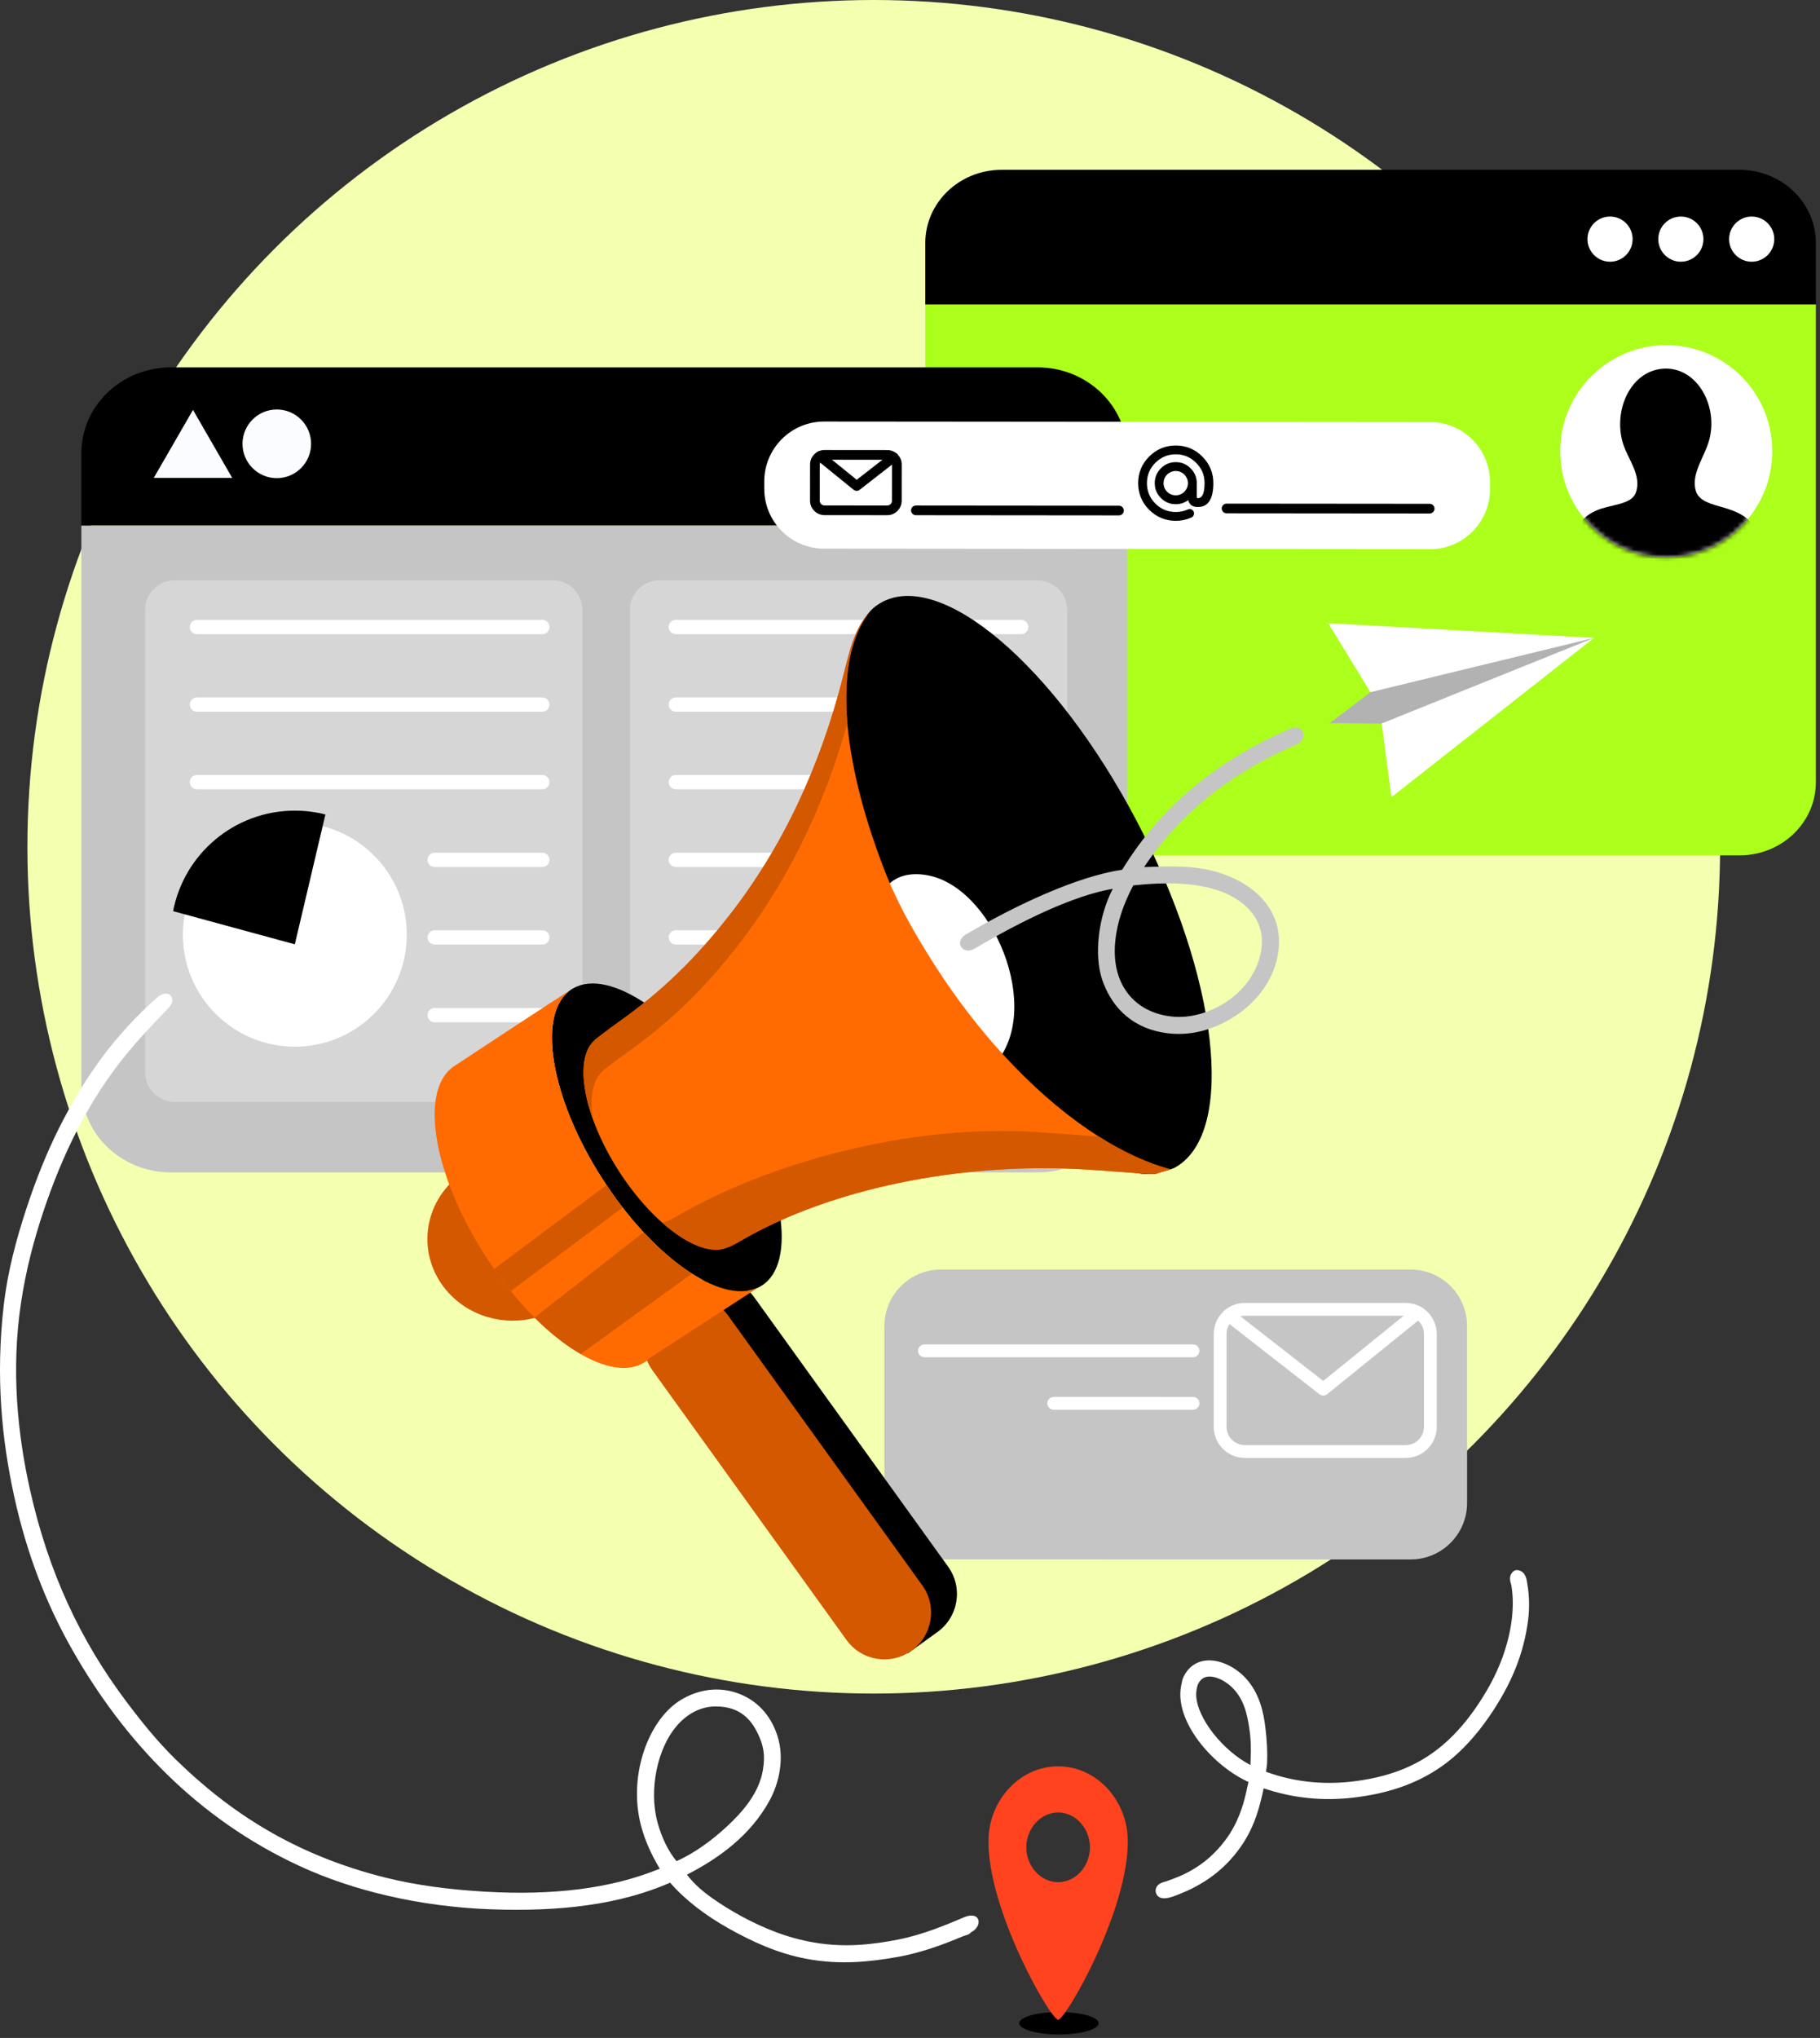 <?xml version="1.0" encoding="UTF-8"?> <svg xmlns="http://www.w3.org/2000/svg" width="386" height="432" viewBox="0 0 386 432" fill="none"><rect x="0" y="0" width="386" height="432" fill="#333333" stroke="none"/><circle cx="185.31" cy="179.5" r="179.5" fill="#F4FFB0"></circle><path d="M187.573 318.585C187.573 325.2 192.934 330.564 199.549 330.564L299.176 330.568C305.789 330.568 311.152 325.203 311.152 318.589L311.154 281.097C311.154 274.484 305.792 269.122 299.178 269.122L199.55 269.118C192.936 269.118 187.574 274.479 187.574 281.095L187.573 318.585Z" fill="#C5C5C5"></path><path d="M298.132 309.046L264.008 309.044C262.248 309.044 260.594 308.358 259.35 307.114C258.105 305.87 257.42 304.214 257.42 302.456L257.421 282.782C257.421 279.149 260.376 276.192 264.008 276.192L298.133 276.194C301.766 276.194 304.722 279.151 304.722 282.784L304.721 302.458C304.721 306.089 301.766 309.046 298.132 309.046ZM264.008 278.91C261.875 278.912 260.139 280.648 260.139 282.783V302.457C260.138 303.49 260.54 304.461 261.272 305.193C262.002 305.923 262.974 306.326 264.008 306.326L298.132 306.328C300.267 306.328 302.003 304.592 302.003 302.459V282.785C302.003 280.65 300.267 278.912 298.133 278.912L264.008 278.91Z" fill="white"></path><path d="M280.653 295.824C280.358 295.824 280.063 295.728 279.817 295.537L259.762 279.892C259.171 279.429 259.065 278.576 259.527 277.984C259.99 277.392 260.842 277.287 261.435 277.748L280.637 292.728L299.855 277.177C300.437 276.704 301.294 276.794 301.766 277.378C302.239 277.962 302.148 278.817 301.565 279.29L281.507 295.52C281.258 295.722 280.955 295.824 280.653 295.824Z" fill="white"></path><path d="M253.024 287.707H196.068C195.317 287.707 194.709 287.098 194.709 286.348C194.709 285.598 195.318 284.989 196.068 284.989L253.024 284.991C253.775 284.991 254.383 285.598 254.383 286.348C254.383 287.099 253.775 287.707 253.024 287.707Z" fill="white"></path><path d="M253.025 298.832L223.482 298.83C222.732 298.83 222.124 298.221 222.124 297.471C222.124 296.721 222.732 296.112 223.482 296.112L253.025 296.114C253.776 296.114 254.384 296.723 254.384 297.473C254.384 298.223 253.776 298.832 253.025 298.832Z" fill="white"></path><path fill-rule="evenodd" clip-rule="evenodd" d="M196.244 51.494C196.244 42.935 203.49 36 212.427 36H368.94C377.876 36 385.122 42.936 385.122 51.494V64.537H196.244V51.494Z" fill="black"></path><path fill-rule="evenodd" clip-rule="evenodd" d="M385.121 64.537V165.822C385.121 174.381 377.876 181.32 368.939 181.32H212.427C203.491 181.32 196.244 174.381 196.244 165.822V64.537H385.121Z" fill="#ACFF1B"></path><path d="M366.724 50.691C366.724 53.334 368.868 55.478 371.511 55.478C374.156 55.478 376.299 53.333 376.299 50.691C376.299 48.048 374.156 45.904 371.511 45.904C368.867 45.904 366.724 48.048 366.724 50.691Z" fill="white"></path><path d="M351.703 50.691C351.703 53.334 353.845 55.478 356.491 55.478C359.136 55.478 361.278 53.333 361.278 50.691C361.278 48.048 359.135 45.904 356.491 45.904C353.846 45.904 351.703 48.048 351.703 50.691Z" fill="white"></path><path d="M336.682 50.691C336.682 53.334 338.825 55.478 341.47 55.478C344.115 55.478 346.257 53.333 346.257 50.691C346.257 48.048 344.114 45.904 341.47 45.904C338.825 45.904 336.682 48.048 336.682 50.691Z" fill="white"></path><path d="M375.884 95.656C375.884 83.236 365.815 73.168 353.395 73.168C340.974 73.168 330.907 83.236 330.907 95.656C330.907 108.076 340.974 118.146 353.395 118.146C365.815 118.146 375.884 108.076 375.884 95.656Z" fill="white"></path><mask id="mask0_74_11" style="mask-type:luminance" maskUnits="userSpaceOnUse" x="330" y="73" width="46" height="46"><path d="M375.884 95.656C375.884 83.236 365.815 73.168 353.395 73.168C340.974 73.168 330.907 83.236 330.907 95.656C330.907 108.076 340.974 118.146 353.395 118.146C365.815 118.146 375.884 108.076 375.884 95.656Z" fill="white"></path></mask><g mask="url(#mask0_74_11)"><path fill-rule="evenodd" clip-rule="evenodd" d="M373.423 119.054C358.444 118.927 348.314 118.915 333.373 119.054C333.266 113.396 334.378 110.037 338.588 108.206C341.662 106.872 345.982 107.036 346.931 104.452C348.28 100.786 345.211 97.274 344.22 94.022C342.074 86.985 345.801 78.762 352.564 78.168C359.638 77.549 364.374 85.629 362.577 92.979C361.65 96.768 358.578 100.305 359.656 104.034C360.292 106.229 362.91 106.835 365.497 107.581C371.088 109.193 373.386 111.339 373.423 119.054Z" fill="black"></path></g><path fill-rule="evenodd" clip-rule="evenodd" d="M239.049 111.39V230.331C239.049 240.382 230.547 248.526 220.049 248.526H36.256C25.759 248.526 17.255 240.381 17.255 230.331V111.39H239.049Z" fill="#C5C5C5"></path><path fill-rule="evenodd" clip-rule="evenodd" d="M17.252 96.074C17.252 86.021 25.759 77.875 36.256 77.875H220.049C230.549 77.875 239.049 86.021 239.049 96.074V111.388H17.252V96.074Z" fill="black"></path><path d="M51.432 94.08C51.432 98.094 54.683 101.357 58.703 101.357C62.724 101.357 65.978 98.093 65.978 94.08C65.978 90.066 62.723 86.803 58.703 86.803C54.683 86.802 51.432 90.066 51.432 94.08Z" fill="#FBFCFF"></path><path d="M40.931 101.304H32.61L36.772 94.097L40.931 86.89L45.09 94.097L49.25 101.304H40.931Z" fill="#FBFCFF"></path><path opacity="0.3" d="M133.583 227.318C133.583 230.775 136.385 233.578 139.842 233.578H220.076C223.534 233.578 226.336 230.775 226.336 227.318V129.287C226.336 125.83 223.534 123.027 220.076 123.027H139.842C136.385 123.027 133.583 125.83 133.583 129.287V227.318Z" fill="white"></path><path opacity="0.3" d="M123.529 129.287C123.529 125.83 120.726 123.027 117.27 123.027H37.035C33.578 123.027 30.775 125.83 30.775 129.287V227.318C30.775 230.775 33.578 233.578 37.035 233.578H117.27C120.726 233.578 123.529 230.775 123.529 227.318V129.287Z" fill="white"></path><path d="M86.272 198.134C86.272 185.023 75.641 174.394 62.531 174.394C49.419 174.394 38.791 185.023 38.791 198.134C38.791 211.245 49.419 221.874 62.531 221.874C75.641 221.874 86.272 211.246 86.272 198.134Z" fill="white"></path><path d="M36.714 193.148C39.045 181.011 49.713 171.841 62.529 171.841C64.768 171.841 66.942 172.122 69.017 172.65L62.529 200.175L36.714 193.148Z" fill="black"></path><path d="M41.769 167.31H115.021C115.857 167.31 116.535 166.634 116.535 165.798C116.535 164.962 115.857 164.284 115.021 164.284H41.769C40.933 164.284 40.255 164.962 40.255 165.798C40.255 166.634 40.933 167.31 41.769 167.31Z" fill="white"></path><path d="M41.769 150.871H115.021C115.857 150.871 116.535 150.193 116.535 149.357C116.535 148.521 115.857 147.843 115.021 147.843H41.769C40.933 147.843 40.255 148.521 40.255 149.357C40.255 150.193 40.933 150.871 41.769 150.871Z" fill="white"></path><path d="M41.769 134.429H115.021C115.857 134.429 116.535 133.751 116.535 132.915C116.535 132.079 115.857 131.403 115.021 131.403H41.769C40.933 131.403 40.255 132.079 40.255 132.915C40.255 133.751 40.933 134.429 41.769 134.429Z" fill="white"></path><path d="M92.188 200.227H115.021C115.857 200.227 116.535 199.551 116.535 198.715C116.535 197.879 115.857 197.201 115.021 197.201H92.188C91.352 197.201 90.674 197.879 90.674 198.715C90.674 199.551 91.352 200.227 92.188 200.227Z" fill="white"></path><path d="M92.188 183.787H115.021C115.857 183.787 116.535 183.109 116.535 182.273C116.535 181.437 115.857 180.759 115.021 180.759H92.188C91.352 180.759 90.674 181.437 90.674 182.273C90.674 183.11 91.352 183.787 92.188 183.787Z" fill="white"></path><path d="M92.188 216.697H115.021C115.857 216.697 116.535 216.021 116.535 215.185C116.535 214.349 115.857 213.671 115.021 213.671H92.188C91.352 213.671 90.674 214.349 90.674 215.185C90.674 216.021 91.352 216.697 92.188 216.697Z" fill="white"></path><path d="M143.332 167.31H216.584C217.42 167.31 218.098 166.634 218.098 165.798C218.098 164.962 217.42 164.284 216.584 164.284H143.332C142.496 164.284 141.818 164.962 141.818 165.798C141.819 166.634 142.496 167.31 143.332 167.31Z" fill="white"></path><path d="M143.332 150.871H216.584C217.42 150.871 218.098 150.193 218.098 149.357C218.098 148.521 217.42 147.843 216.584 147.843H143.332C142.496 147.843 141.818 148.521 141.818 149.357C141.819 150.193 142.496 150.871 143.332 150.871Z" fill="white"></path><path d="M143.332 134.429H216.584C217.42 134.429 218.098 133.751 218.098 132.915C218.098 132.079 217.42 131.403 216.584 131.403H143.332C142.496 131.403 141.818 132.079 141.818 132.915C141.819 133.751 142.496 134.429 143.332 134.429Z" fill="white"></path><path d="M143.332 200.226H216.584C217.42 200.226 218.098 199.55 218.098 198.714C218.098 197.878 217.42 197.2 216.584 197.2H143.332C142.496 197.2 141.818 197.878 141.818 198.714C141.819 199.55 142.496 200.226 143.332 200.226Z" fill="white"></path><path d="M143.332 183.787H216.584C217.42 183.787 218.098 183.109 218.098 182.273C218.098 181.437 217.42 180.759 216.584 180.759H143.332C142.496 180.759 141.818 181.437 141.818 182.273C141.819 183.109 142.496 183.787 143.332 183.787Z" fill="white"></path><path d="M316.007 103.722C316.001 110.738 310.309 116.421 303.291 116.415L174.782 116.304C167.766 116.298 162.084 110.605 162.091 103.589V102.05C162.098 95.034 167.79 89.351 174.806 89.359L303.315 89.468C310.332 89.476 316.014 95.167 316.008 102.183L316.007 103.722Z" fill="white"></path><path d="M188.17 109.21L174.864 109.198C173.172 109.196 171.798 107.819 171.799 106.128L171.806 98.456C171.808 96.765 173.185 95.39 174.876 95.392L188.182 95.404C189.873 95.406 191.248 96.783 191.246 98.474L191.239 106.146C191.238 107.835 189.861 109.21 188.17 109.21ZM174.874 97.449C174.316 97.449 173.863 97.902 173.862 98.459L173.855 106.131C173.854 106.688 174.307 107.143 174.865 107.143L188.172 107.155C188.73 107.155 189.184 106.702 189.184 106.145L189.191 98.473C189.191 97.916 188.739 97.461 188.181 97.461L174.874 97.449Z" fill="black"></path><path d="M181.685 104.048C181.457 104.048 181.227 103.972 181.039 103.819L173.224 97.483C172.783 97.126 172.715 96.477 173.073 96.038C173.43 95.597 174.078 95.528 174.519 95.886L181.699 101.708L188.881 96.116C189.329 95.766 189.975 95.846 190.323 96.296C190.672 96.743 190.592 97.39 190.143 97.739L182.319 103.831C182.132 103.976 181.907 104.048 181.685 104.048Z" fill="black"></path><path d="M237.324 109.251L194.252 109.214C193.684 109.214 193.224 108.753 193.225 108.185C193.225 107.619 193.686 107.158 194.253 107.158L237.326 107.195C237.893 107.197 238.353 107.658 238.353 108.226C238.353 108.792 237.892 109.251 237.324 109.251Z" fill="black"></path><path d="M255.003 96.785C253.449 95.23 251.556 94.439 249.374 94.437C247.182 94.437 245.281 95.222 243.725 96.777C242.174 98.334 241.387 100.23 241.385 102.414C241.383 104.6 242.166 106.498 243.715 108.055C245.27 109.61 247.168 110.399 249.36 110.403C250.533 110.403 251.639 110.172 252.634 109.719C252.808 109.664 252.954 109.553 253.069 109.385C253.181 109.221 253.238 109.039 253.239 108.848C253.238 108.588 253.149 108.364 252.972 108.18C252.794 107.996 252.572 107.903 252.31 107.903C252.156 107.903 252.006 107.944 251.879 108.02C251.103 108.364 250.255 108.536 249.36 108.536C247.676 108.534 246.219 107.929 245.03 106.733C243.848 105.553 243.25 104.1 243.251 102.417C243.252 100.731 243.854 99.278 245.039 98.101C246.228 96.91 247.686 96.304 249.371 96.306C250.221 96.308 251.01 96.46 251.718 96.759C252.423 97.06 253.085 97.515 253.687 98.109C254.281 98.701 254.733 99.357 255.029 100.064C255.324 100.771 255.474 101.566 255.473 102.427C255.472 104.534 254.995 105.601 254.057 105.601C253.886 105.599 253.824 105.537 253.824 105.365L253.826 102.426C253.827 101.203 253.386 100.141 252.513 99.274C251.652 98.405 250.593 97.963 249.369 97.961C248.145 97.961 247.085 98.4 246.216 99.268C245.349 100.135 244.908 101.194 244.906 102.418C244.905 103.643 245.345 104.703 246.211 105.572C247.078 106.439 248.138 106.881 249.362 106.882C250.339 106.882 251.23 106.589 252.016 106.011C252.223 106.982 252.908 107.474 254.054 107.474C256.232 107.476 257.336 105.779 257.339 102.429C257.344 100.246 256.556 98.347 255.003 96.785ZM251.194 104.236C250.965 104.47 250.688 104.658 250.373 104.793C249.743 105.064 248.986 105.063 248.358 104.795C248.042 104.66 247.764 104.477 247.533 104.248C247.301 104.018 247.116 103.74 246.979 103.424C246.843 103.109 246.774 102.772 246.775 102.416C246.775 102.064 246.844 101.725 246.98 101.41C247.118 101.094 247.303 100.818 247.535 100.59C247.767 100.361 248.046 100.178 248.362 100.043C248.677 99.91 249.015 99.842 249.37 99.842C249.724 99.844 250.062 99.912 250.376 100.049C250.692 100.186 250.969 100.373 251.198 100.608C251.427 100.84 251.611 101.12 251.745 101.43C251.878 101.741 251.945 102.075 251.946 102.422C251.945 102.77 251.877 103.104 251.743 103.414C251.608 103.726 251.424 104.001 251.194 104.236Z" fill="black"></path><path d="M303.211 108.851L260.139 108.814C259.572 108.812 259.112 108.353 259.112 107.783C259.112 107.217 259.573 106.758 260.14 106.758L303.213 106.795C303.781 106.795 304.241 107.256 304.24 107.824C304.239 108.39 303.779 108.851 303.211 108.851Z" fill="black"></path><path fill-rule="evenodd" clip-rule="evenodd" d="M143.893 286.56C142.529 284.677 141.969 282.494 142.063 280.335L139.848 277.263L146.126 272.726C150.568 269.533 156.766 270.544 159.954 274.986L201.092 332.111C204.279 336.546 203.279 342.73 198.843 345.937L192.563 350.458L190.343 347.374C188.27 346.784 186.372 345.556 185.011 343.684L143.893 286.56Z" fill="black"></path><path fill-rule="evenodd" clip-rule="evenodd" d="M179.529 347.636C182.72 352.074 188.92 353.085 193.354 349.884C197.792 346.679 198.797 340.493 195.607 336.058L154.473 278.929C151.288 274.495 145.08 273.478 140.65 276.687C136.213 279.886 135.202 286.068 138.389 290.5L179.529 347.636Z" fill="#D35800"></path><path d="M127.747 249.865C116.625 232.525 113.719 214.553 121.248 209.689C121.255 209.685 121.268 209.679 121.275 209.668L121.288 209.662C121.393 209.601 121.504 209.547 121.607 209.488C129.265 205.127 144.133 215.222 155.11 232.316C166.235 249.673 169.14 267.656 161.595 272.503C161.292 272.698 161.003 272.851 160.696 272.991C152.89 276.576 138.463 266.568 127.747 249.865Z" fill="black"></path><path fill-rule="evenodd" clip-rule="evenodd" d="M90.65 262.427C90.524 271.964 98.495 279.812 108.485 279.947C118.467 280.095 126.653 272.467 126.791 262.922C126.926 253.369 118.938 245.531 108.961 245.385C98.974 245.247 90.781 252.872 90.65 262.427Z" fill="#D35800"></path><path d="M95.91 226.294C95.913 226.278 95.913 226.278 95.924 226.273C95.924 226.273 95.996 226.222 96.102 226.148C96.195 226.082 96.287 226.002 96.398 225.943C96.46 225.902 96.523 225.882 96.585 225.83C99.998 223.586 115.75 213.18 121.25 209.689C113.721 214.552 116.627 232.525 127.749 249.865C138.465 266.568 152.892 276.576 160.698 272.992L137.868 287.83C137.519 288.188 137.135 288.508 136.711 288.773C136.298 289.031 135.888 289.222 135.456 289.408L135.447 289.422L135.44 289.412C127.542 292.514 113.41 282.555 102.876 266.127C91.981 249.175 88.974 231.589 95.91 226.294Z" fill="#FF6B00"></path><path d="M146.754 269.976L123.161 287.015C119.983 285.185 116.649 282.585 113.362 279.296L136.497 261.212C139.907 264.88 143.412 267.847 146.754 269.976Z" fill="#D35800"></path><path d="M128.643 251.195C129.745 252.863 130.88 254.455 132.052 255.966L108.335 273.675C107.134 272.181 105.949 270.653 104.798 269.001L128.643 251.195Z" fill="#D35800"></path><path d="M244.465 248.855C244.737 248.835 245.007 248.808 245.274 248.773C246.314 248.398 247.434 248.164 248.467 247.808C248.707 247.701 248.949 247.601 249.192 247.501C249.653 247.245 250.099 246.954 250.528 246.624C262.384 237.54 257.454 203.751 239.524 171.145C221.594 138.555 197.441 119.516 185.596 128.586C184.173 129.678 183.287 131.17 182.346 132.916C175.375 145.771 180.795 175.355 196.592 204.061C211.859 231.804 231.62 249.722 244.465 248.855Z" fill="black"></path><path d="M188.326 187.593C190.364 185.501 193.561 184.812 197.292 185.661C211.487 188.901 222.026 216.286 209.646 226.843C205.449 221.07 201.346 214.554 197.507 207.413C193.944 200.788 190.886 194.124 188.326 187.593Z" fill="white"></path><path d="M244.918 248.826C244.972 248.824 245.063 248.818 245.176 248.81C246.165 248.443 247.23 248.208 248.229 247.884C237.131 244.927 224.485 236.343 212.852 223.652C207.77 218.115 202.874 211.789 198.394 204.818C194.234 198.341 190.528 191.871 187.925 185.304C179.358 163.685 175.984 141.378 184.079 130.22C184.083 130.032 184.615 129.544 184.566 129.546C181.169 134.105 180.063 138.431 178.864 143.155C173.924 162.712 165.771 179.876 154.622 194.13C147.763 202.872 140.681 209.948 131.052 216.751C128.985 218.2 126.123 220.456 126.123 220.456C126.108 220.472 126.102 220.495 126.102 220.519C121.583 224.476 123.735 236.544 131.227 248.207C138.741 259.904 148.851 266.914 154.326 264.404C154.332 264.4 154.332 264.4 154.332 264.4C155.51 263.986 156.694 263.244 158.148 262.425C175.932 252.392 202.716 246.234 230.478 247.911C235.111 248.202 239.616 248.602 244.126 248.884C244.387 248.851 244.651 248.83 244.918 248.826Z" fill="#FF6B00"></path><path d="M132.765 223.263C130.702 224.716 127.824 226.986 127.824 226.986C127.823 227.013 127.816 227.015 127.822 227.043C125.669 228.914 125.041 232.658 125.773 237.307C123.049 229.741 123.011 223.219 126.104 220.52C126.103 220.497 126.11 220.473 126.125 220.457C126.125 220.457 128.986 218.201 131.054 216.752C140.687 209.963 147.752 202.873 154.613 194.109C165.773 179.877 173.926 162.713 178.868 143.164C180.065 138.432 181.101 133.164 184.574 129.557C184.604 129.524 183.965 130.231 183.961 130.418C179.87 136.041 179.044 143.572 179.699 153.307C174.692 171.295 166.758 187.33 156.327 200.639C149.474 209.398 142.404 216.476 132.765 223.263Z" fill="#D35800"></path><path d="M244.919 248.826C244.973 248.824 245.064 248.818 245.177 248.81C246.177 248.439 247.254 248.205 248.263 247.872C243.411 246.583 238.269 244.222 233.042 240.907C228.567 240.624 224.081 240.237 219.499 239.954C191.747 238.257 162.793 246.958 144.996 256.997C143.554 257.821 142.37 258.557 141.196 258.974L141.191 258.976C140.968 259.087 140.718 259.136 140.475 259.201C145.724 263.855 150.921 265.984 154.327 264.404C154.333 264.4 154.333 264.4 154.333 264.4C155.511 263.986 156.695 263.244 158.142 262.423C175.934 252.392 202.718 246.233 230.48 247.911C235.113 248.202 239.616 248.602 244.125 248.884C244.387 248.851 244.652 248.83 244.919 248.826Z" fill="#D35800"></path><path fill-rule="evenodd" clip-rule="evenodd" d="M259.205 185.201C253.685 183.303 248.024 183.631 242.645 183.806C250.928 171.433 262.145 163.378 275.038 157.792C277.481 156.663 276.575 153.267 273.646 154.468C259.235 160.706 246.853 169.931 238.001 184.357C228.506 185.8 215.893 191.593 204.621 198.214C202.335 199.927 204.316 202.419 206.622 201.144C216.761 195.103 227.824 189.804 236.01 188.404C232.862 194.439 232.026 202.578 233.763 207.677C235.548 212.917 239.454 217.531 246.353 218.829C252.434 219.974 257.847 218.118 262.208 215.22C266.533 212.347 270.443 207.523 271.154 201.433C272.106 193.29 266.581 187.738 259.205 185.201ZM267.427 201.828C266.59 206.267 263.737 209.908 260.351 212.209C257.042 214.455 252.704 215.934 248.543 215.486C243.877 214.982 240.714 212.795 238.838 210.088C236.957 207.373 236.119 203.801 236.531 199.572C236.95 195.283 238.372 191.463 240.354 187.685C246.438 187.042 255.667 186.615 261.871 190.361C265.737 192.695 268.445 196.433 267.427 201.828Z" fill="#C5C5C5"></path><path fill-rule="evenodd" clip-rule="evenodd" d="M338.081 135.218L281.692 132.103L292.581 149.865L295.106 168.984L338.081 135.218Z" fill="white"></path><path fill-rule="evenodd" clip-rule="evenodd" d="M338.081 135.218L290.67 146.726L282.016 153.287L292.949 153.4L338.081 135.218Z" fill="#B2B2B2"></path><path d="M245.969 402.206C246.951 402.69 248.462 402.191 249.949 401.582L250.093 401.524C254.521 399.781 258.08 397.384 260.973 394.199C261.978 393.091 262.88 391.922 263.658 390.72C266.232 386.738 267.199 382.857 268.008 379.09C274.155 381.166 280.56 381.826 287.067 381.053C295.182 380.086 301.473 377.727 306.866 373.621C309.974 371.253 313.072 367.891 315.826 363.895C320.573 356.995 323.178 350.552 324.095 343.409C324.418 340.909 324.355 338.184 323.921 335.733C323.906 335.654 323.894 335.565 323.881 335.473C323.773 334.734 323.517 333.005 321.804 332.828C321.542 332.801 321.283 332.871 321.069 333.021C320.864 333.166 320.693 333.342 320.562 333.543C320.048 334.34 320.305 335.228 320.46 335.761C320.49 335.861 320.52 335.956 320.534 336.037C321.24 340.168 320.736 345.041 319.075 350.119C318.181 352.859 316.878 355.721 315.305 358.396C313.42 361.604 311.38 364.418 309.249 366.752C303.816 372.701 297.539 375.973 288.896 377.361C281.713 378.519 274.856 377.916 268.506 375.573C268.524 375.365 268.558 375.138 268.596 374.893C268.648 374.564 268.705 374.19 268.726 373.796C268.841 371.56 268.724 369.108 268.357 366.082C267.998 363.14 267.165 358.85 264.068 355.6C261.74 353.156 258.5 351.739 255.813 351.992C253.984 352.164 252.484 353.077 251.475 354.639C251.289 354.923 251.121 355.234 250.971 355.561C250.763 356.008 250.669 356.503 250.586 356.939C250.568 357.045 250.546 357.152 250.523 357.253C248.982 364.588 256.815 374.093 264.797 377.75C264.773 377.871 264.737 378.001 264.7 378.137C264.654 378.314 264.608 378.488 264.572 378.658C263.96 381.706 263.027 385.298 260.753 388.815C260.232 389.622 259.648 390.41 259.018 391.16C255.146 395.759 250.865 397.626 247.188 398.845C247.145 398.859 247.092 398.873 247.034 398.89C246.561 399.024 245.772 399.247 245.35 399.901C245.097 400.293 245.029 400.761 245.156 401.227C245.273 401.658 245.561 402.006 245.969 402.206ZM253.694 359.338C253.667 358.605 253.843 357.445 254.17 356.847C254.635 355.991 255.271 355.53 256.123 355.419C257.752 355.206 259.778 356.294 261.064 357.467C263.778 359.944 264.475 363.196 264.954 366.314C265.283 368.455 265.375 370.743 265.23 373.306C265.218 373.51 265.216 373.716 265.212 373.924C265.21 374 265.21 374.074 265.207 374.152C259.302 371.076 253.866 364.207 253.694 359.338Z" fill="white"></path><path fill-rule="evenodd" clip-rule="evenodd" d="M33.305 211.484C35.671 209.357 37.687 211.588 35.817 213.605C32.047 217.49 28.379 221.339 25.041 225.705C18.432 234.348 13.268 244.668 9.224 256.736C7.204 262.763 5.514 269.156 4.461 276.134C2.306 290.435 3.755 304.118 6.337 315.685C10.299 333.425 17.093 347.79 26.775 360.675C29.96 364.913 33.328 369.095 37.094 372.796C48.637 384.134 62.458 393.21 81.79 398.023C88.366 399.66 95.49 400.568 102.905 400.996C117.22 401.824 129.594 400.373 139.928 396.123C138.051 392.982 136.195 389.145 135.446 384.613C133.824 374.777 137.962 364.316 144.319 360.398C147.704 358.314 152.387 357.16 157.231 359.234C161.187 360.929 163.72 364.209 164.937 368.131C166.333 372.631 165.354 377.774 163.188 381.721C159.181 389.024 152.605 393.838 145.698 397.383C147.062 399.231 148.948 400.873 150.977 402.309C152.945 403.7 155.11 405.053 157.342 406.254C161.903 408.709 166.944 410.826 172.939 411.82C179.334 412.881 185.151 412.193 190.5 411.142C195.735 410.115 200.487 408.099 204.781 406.296C207.997 405.146 208.45 408.318 205.967 409.589C205.537 410.171 204.731 410.234 204.124 410.489C200.023 412.218 195.251 413.977 190.332 414.841C184.512 415.863 178.202 416.564 171.051 415.23C164.858 414.074 159.392 411.505 154.561 408.804C149.663 406.066 145.329 402.769 142.131 399.087C131.434 403.753 118.808 405.265 104.153 404.733C88.933 404.182 74.791 400.755 63.57 395.569C41.707 385.464 26.247 368.901 15.344 349.751C9.816 340.038 5.665 329.341 3.007 317.194C0.396 305.258 -0.965 291.962 0.789 276.733C1.636 269.387 3.476 262.684 5.545 256.35C7.575 250.137 9.926 244.282 12.613 238.944C18.204 227.837 24.74 219.029 33.305 211.484ZM154.325 387.025C157.329 384.197 160.897 380.3 161.778 375.343C162.38 371.95 161.85 369.905 160.828 367.7C159.39 364.595 157.03 361.737 151.833 361.729C148.308 361.725 145.469 363.545 143.407 365.987C139.493 370.62 137.554 379.258 139.431 386.233C140.292 389.432 141.689 392.37 143.483 394.526C147.044 392.939 150.895 390.255 154.325 387.025Z" fill="white"></path><path d="M233.009 428.882C233.009 430.196 229.24 431.261 224.591 431.261C219.942 431.261 216.172 430.196 216.172 428.882C216.172 427.569 219.942 426.505 224.591 426.505C229.24 426.505 233.009 427.57 233.009 428.882Z" fill="black"></path><path d="M239.179 389.796C238.951 381.435 232.468 374.425 224.418 374.425C216.368 374.425 209.886 381.435 209.656 389.796C209.247 404.507 222.759 428.071 224.418 428.144C226.076 428.072 239.588 404.507 239.179 389.796ZM224.418 398.978C220.565 398.978 217.575 395.402 217.669 391.423C217.761 387.55 220.72 384.202 224.418 384.202C228.116 384.202 231.075 387.55 231.166 391.423C231.261 395.402 228.271 398.978 224.418 398.978Z" fill="#FF431F"></path></svg> 